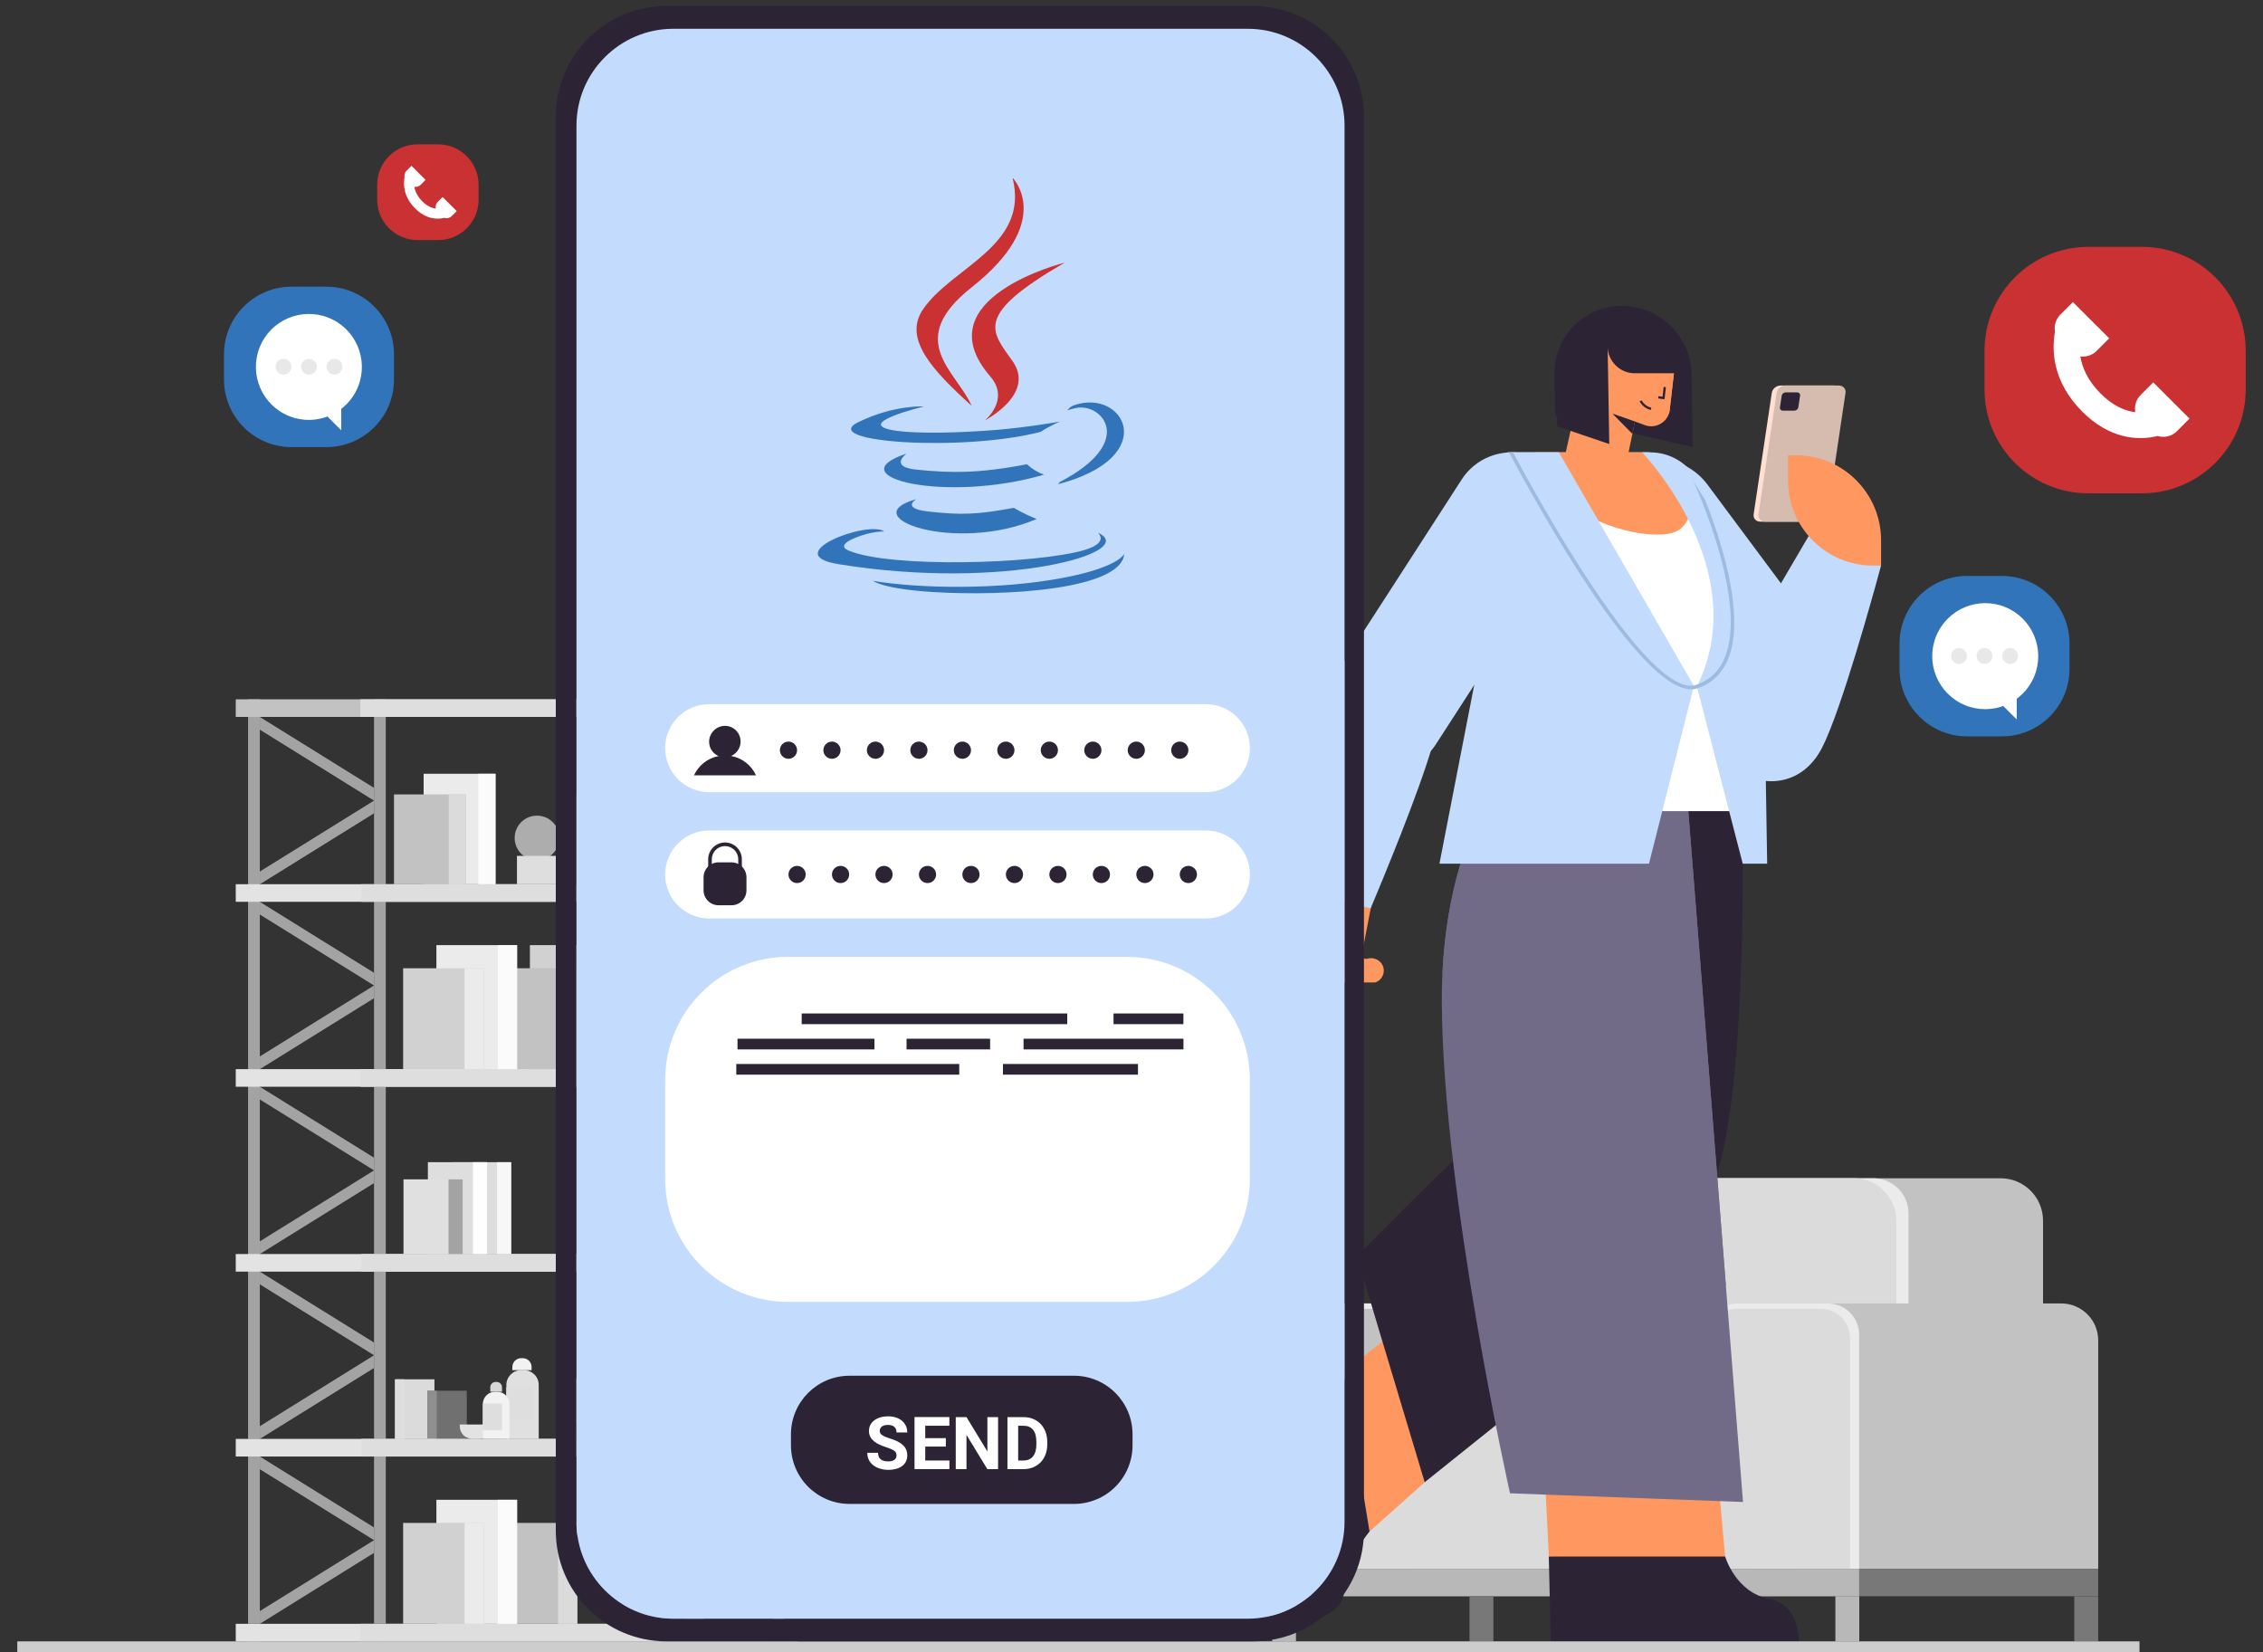 <?xml version="1.0" encoding="utf-8"?>
<!-- Generator: Adobe Illustrator 27.6.1, SVG Export Plug-In . SVG Version: 6.00 Build 0)  -->
<svg version="1.1" id="Layer_1" xmlns="http://www.w3.org/2000/svg" xmlns:xlink="http://www.w3.org/1999/xlink" x="0px" y="0px"
	 viewBox="0 0 500 365" style="enable-background:new 0 0 500 365;" xml:space="preserve">
<rect x="0" y="0" width="500" height="365" fill="#333333" stroke="none"/>
<style type="text/css">
	.st0{fill:#A3A3A3;}
	.st1{fill:#E3E3E3;}
	.st2{fill:#DEDEDE;}
	.st3{fill:#DBDBDB;}
	.st4{fill:#707070;}
	.st5{fill:#8F8F8F;}
	.st6{fill:#E0E0E0;}
	.st7{fill:#F2F2F2;}
	.st8{fill:#D6D6D6;}
	.st9{fill:#C7C7C7;}
	.st10{fill:#919191;}
	.st11{fill:#C2C2C2;}
	.st12{fill:#ADADAD;}
	.st13{fill:#DDDDDD;}
	.st14{fill:#F7F7F7;}
	.st15{fill:#FEFEFE;}
	.st16{fill:#7B7B7B;}
	.st17{fill:#EBEBEB;}
	.st18{fill:#FBFBFB;}
	.st19{fill:#D1D1D1;}
	.st20{fill:#535353;}
	.st21{fill:#787878;}
	.st22{fill:#B8B8B8;}
	.st23{fill:#C3DBFD;}
	.st24{fill:#FFDFD1;}
	.st25{fill:#D6BCAF;}
	.st26{fill:#2C2334;}
	.st27{fill:#FF9860;}
	.st28{fill:#726B88;}
	.st29{fill:#FFFFFF;}
	.st30{fill:#9DBBE0;}
	.st31{fill:#CDCDCD;}
	.st32{fill-rule:evenodd;clip-rule:evenodd;fill:#3174B9;}
	.st33{fill-rule:evenodd;clip-rule:evenodd;fill:#CA3132;}
	.st34{fill:#3174B9;}
	.st35{fill:#E8E8E8;}
	.st36{fill:#CA3132;}
</style>
<g id="Layer_1_00000067198234234344964090000010375363223493782687_">
</g>
<g>
	<g>
		<g>
			<g>
				<g>
					<rect x="54.81" y="236.22" class="st0" width="2.6" height="81.7"/>
					<rect x="142.88" y="236.22" class="st0" width="2.6" height="81.7"/>
					<rect x="52.09" y="236.22" class="st1" width="124.29" height="3.89"/>
					<rect x="52.09" y="277.07" class="st1" width="124.29" height="3.89"/>
				</g>
				<g>
					<rect x="82.64" y="236.22" class="st0" width="2.6" height="81.7"/>
					<rect x="170.71" y="236.22" class="st0" width="2.6" height="81.7"/>
					<rect x="79.62" y="236.22" class="st2" width="96.76" height="3.89"/>
					<rect x="79.83" y="277.07" class="st2" width="96.54" height="3.89"/>
				</g>
				<g>
					<polygon class="st0" points="57.41,242.92 82.64,258.59 82.64,255.79 57.41,240.11 					"/>
					<polygon class="st0" points="57.41,277.07 82.64,261.4 82.64,258.59 57.41,274.27 					"/>
				</g>
				<g>
					<polygon class="st0" points="57.41,283.77 82.64,299.44 82.64,296.63 57.41,280.96 					"/>
					<polygon class="st0" points="57.41,317.92 82.64,302.25 82.64,299.44 57.41,315.11 					"/>
				</g>
				<g>
					<polygon class="st0" points="145.48,242.92 170.71,258.59 170.71,255.78 145.48,240.11 					"/>
					<polygon class="st0" points="145.48,277.07 170.71,261.4 170.71,258.59 145.48,274.26 					"/>
				</g>
				<g>
					<polygon class="st0" points="145.48,283.76 170.71,299.44 170.71,296.63 145.48,280.96 					"/>
					<polygon class="st0" points="145.48,317.92 170.71,302.25 170.71,299.44 145.48,315.11 					"/>
					<g>
						<g>
							<g>
								<rect x="87.28" y="304.75" class="st3" width="8.71" height="13.17"/>
								<rect x="87.28" y="304.75" class="st2" width="2.08" height="13.17"/>
							</g>
							<g>
								<rect x="94.42" y="307.27" class="st4" width="8.71" height="10.64"/>
								<rect x="94.42" y="307.27" class="st5" width="2.08" height="10.64"/>
							</g>
						</g>
						<g>
							<g>
								<path class="st1" d="M101.59,315.15c0,1.53,1.24,2.76,2.76,2.76h1.5c1.53,0,2.76-1.24,2.76-2.76v-0.42h-7.03V315.15z"/>
							</g>
							<g>
								<g>
									<path class="st6" d="M119.03,317.91h-7.15v-11.91c0-1.81,1.46-3.27,3.27-3.27h0.61c1.81,0,3.27,1.46,3.27,3.27V317.91z"/>
									<path class="st7" d="M115.51,300.08h-0.36c-1.07,0-1.94,0.87-1.94,1.94v0.72h4.24v-0.72
										C117.45,300.95,116.58,300.08,115.51,300.08z"/>
									<rect x="111.87" y="306.51" class="st2" width="5.94" height="7.2"/>
								</g>
								<g>
									<path class="st7" d="M112.56,317.91h-5.88v-7.71c0-1.49,1.2-2.69,2.69-2.69h0.5c1.49,0,2.69,1.2,2.69,2.69V317.91z"/>
									<path class="st8" d="M109.73,305.33h-0.22c-0.65,0-1.18,0.53-1.18,1.18v1h2.59v-1
										C110.91,305.86,110.38,305.33,109.73,305.33z"/>
									<rect x="106.68" y="310.09" class="st2" width="4.24" height="5.92"/>
								</g>
							</g>
						</g>
						<g>
							<g>
								<g>
									<g>
										<path class="st3" d="M129.51,310.97h2.91c1.1,0,1.99,0.89,1.99,1.99v2.96c0,1.1-0.89,1.99-1.99,1.99h-2.91
											c-1.1,0-1.99-0.89-1.99-1.99v-2.96C127.52,311.86,128.41,310.97,129.51,310.97z"/>
										<path class="st7" d="M127.96,306.92h-2.27v-1.96c0-0.21,0.17-0.38,0.38-0.38h1.52c0.21,0,0.38,0.17,0.38,0.38V306.92z"/>
										<path class="st2" d="M125.17,306.56c0.04-0.34,0.42-0.6,0.84-0.6h1.63c0.42,0,0.8,0.26,0.84,0.6l1.19,9.33
											c0.14,1.08-0.41,2.03-1.24,2.03h-3.2c-0.83,0-1.38-0.95-1.24-2.03L125.17,306.56z"/>
									</g>
								</g>
								<g>
									<path class="st9" d="M128.28,314.27h2.96c0.92,0,1.66,0.75,1.66,1.66v0.31c0,0.92-0.75,1.66-1.66,1.66h-2.96
										c-0.92,0-1.66-0.75-1.66-1.66v-0.31C126.62,315.02,127.36,314.27,128.28,314.27z"/>
									<path class="st7" d="M127.09,313.25h5.4c0.26,0,0.47,0.21,0.47,0.47v0.09c0,0.26-0.21,0.47-0.47,0.47h-5.4
										c-0.26,0-0.47-0.21-0.47-0.47v-0.09C126.62,313.46,126.83,313.25,127.09,313.25z"/>
								</g>
							</g>
						</g>
					</g>
					<g>
						<g>
							<path class="st3" d="M136.91,315.62v1.31c0,0.54,0.44,0.98,0.98,0.98h19.1c0.4,0,0.74-0.24,0.9-0.58
								c0.06-0.12,0.09-0.26,0.09-0.41v-1.29c0-0.55-0.44-0.99-0.99-0.99h-19.1C137.35,314.64,136.91,315.08,136.91,315.62z"/>
							<path class="st3" d="M149.73,314.64h14.73c0.83,0,1.5,0.67,1.5,1.5v0.28c0,0.83-0.67,1.5-1.5,1.5h-14.73
								c-0.83,0-1.5-0.67-1.5-1.5v-0.28C148.23,315.31,148.9,314.64,149.73,314.64z"/>
							<path class="st2" d="M149.46,314.64h15.26c0.68,0,1.23,0.55,1.23,1.23v0.23c0,0.68-0.55,1.23-1.23,1.23h-15.26
								c-0.68,0-1.23-0.55-1.23-1.23v-0.23C148.23,315.19,148.78,314.64,149.46,314.64z"/>
						</g>
						<g>
							<path class="st3" d="M136.91,312.35v1.31c0,0.54,0.44,0.98,0.98,0.98h19.1c0.4,0,0.74-0.24,0.9-0.58
								c0.06-0.12,0.09-0.26,0.09-0.41v-1.29c0-0.55-0.44-0.99-0.99-0.99h-19.1C137.35,311.37,136.91,311.81,136.91,312.35z"/>
							<path class="st3" d="M149.73,311.37h14.73c0.83,0,1.5,0.67,1.5,1.5v0.28c0,0.83-0.67,1.5-1.5,1.5h-14.73
								c-0.83,0-1.5-0.67-1.5-1.5v-0.28C148.23,312.04,148.9,311.37,149.73,311.37z"/>
							<path class="st2" d="M149.46,311.37h15.26c0.68,0,1.23,0.55,1.23,1.23v0.23c0,0.68-0.55,1.23-1.23,1.23h-15.26
								c-0.68,0-1.23-0.55-1.23-1.23v-0.23C148.23,311.92,148.78,311.37,149.46,311.37z"/>
						</g>
						<g>
							<path class="st4" d="M136.91,309.08v1.31c0,0.54,0.44,0.98,0.98,0.98h19.1c0.4,0,0.74-0.24,0.9-0.58
								c0.06-0.13,0.09-0.27,0.09-0.41v-1.3c0-0.55-0.44-0.99-0.99-0.99h-19.1C137.35,308.1,136.91,308.53,136.91,309.08z"/>
							<path class="st4" d="M149.73,308.1h14.73c0.83,0,1.5,0.67,1.5,1.5v0.28c0,0.83-0.67,1.5-1.5,1.5h-14.73
								c-0.83,0-1.5-0.67-1.5-1.5v-0.28C148.23,308.77,148.9,308.1,149.73,308.1z"/>
							<path class="st10" d="M149.46,308.1h15.26c0.68,0,1.23,0.55,1.23,1.23v0.23c0,0.68-0.55,1.23-1.23,1.23h-15.26
								c-0.68,0-1.23-0.55-1.23-1.23v-0.23C148.23,308.65,148.78,308.1,149.46,308.1z"/>
						</g>
						<g>
							<path class="st8" d="M136.91,305.81v1.31c0,0.54,0.44,0.98,0.98,0.98h19.1c0.4,0,0.74-0.24,0.9-0.58
								c0.06-0.12,0.09-0.26,0.09-0.41v-1.3c0-0.55-0.44-0.99-0.99-0.99h-19.1C137.35,304.82,136.91,305.26,136.91,305.81z"/>
							<path class="st8" d="M149.73,304.83h14.73c0.83,0,1.5,0.67,1.5,1.5v0.28c0,0.83-0.67,1.5-1.5,1.5h-14.73
								c-0.83,0-1.5-0.67-1.5-1.5v-0.28C148.23,305.49,148.9,304.83,149.73,304.83z"/>
							<path class="st7" d="M149.46,304.83h15.26c0.68,0,1.23,0.55,1.23,1.23v0.23c0,0.68-0.55,1.23-1.23,1.23h-15.26
								c-0.68,0-1.23-0.55-1.23-1.23v-0.23C148.23,305.38,148.78,304.83,149.46,304.83z"/>
						</g>
					</g>
				</g>
			</g>
			<g>
				<g>
					<rect x="54.81" y="154.51" class="st0" width="2.6" height="81.7"/>
					<rect x="142.88" y="154.51" class="st0" width="2.6" height="81.7"/>
					<rect x="52.09" y="154.51" class="st11" width="124.29" height="3.89"/>
					<rect x="52.09" y="195.36" class="st1" width="124.29" height="3.89"/>
				</g>
				<g>
					<rect x="82.64" y="154.51" class="st0" width="2.6" height="81.7"/>
					<rect x="170.71" y="154.51" class="st0" width="2.6" height="81.7"/>
					<rect x="79.62" y="154.51" class="st2" width="96.76" height="3.89"/>
					<rect x="79.83" y="195.36" class="st2" width="96.54" height="3.89"/>
				</g>
				<g>
					<polygon class="st0" points="57.41,161.22 82.64,176.89 82.64,174.08 57.41,158.41 					"/>
					<polygon class="st0" points="57.41,195.37 82.64,179.7 82.64,176.89 57.41,192.56 					"/>
				</g>
				<g>
					<polygon class="st0" points="57.41,202.06 82.64,217.74 82.64,214.93 57.41,199.26 					"/>
					<polygon class="st0" points="57.41,236.22 82.64,220.55 82.64,217.74 57.41,233.41 					"/>
				</g>
				<g>
					<polygon class="st0" points="145.48,161.21 170.71,176.89 170.71,174.08 145.48,158.4 					"/>
					<polygon class="st0" points="145.48,195.37 170.71,179.69 170.71,176.89 145.48,192.56 					"/>
				</g>
				<g>
					<polygon class="st0" points="145.48,202.06 170.71,217.73 170.71,214.93 145.48,199.25 					"/>
					<polygon class="st0" points="145.48,236.21 170.71,220.54 170.71,217.73 145.48,233.41 					"/>
				</g>
			</g>
		</g>
		<g>
			<g>
				<circle class="st12" cx="118.64" cy="185.14" r="4.93"/>
				<rect x="114.22" y="189.1" class="st2" width="8.84" height="6.26"/>
			</g>
			<g>
				<rect x="99.87" y="256.78" class="st13" width="13.06" height="20.28"/>
				<rect x="109.81" y="256.78" class="st14" width="3.12" height="20.28"/>
			</g>
			<g>
				<rect x="94.54" y="256.78" class="st2" width="13.06" height="20.28"/>
				<rect x="104.49" y="256.78" class="st15" width="3.12" height="20.28"/>
			</g>
			<g>
				<rect x="89.15" y="260.57" class="st6" width="13.06" height="16.5"/>
				<rect x="99.1" y="260.57" class="st0" width="3.12" height="16.5"/>
			</g>
		</g>
		<g>
			<g>
				<g>
					<rect x="137.73" y="208.82" class="st16" width="17.83" height="27.4"/>
					<rect x="151.31" y="208.82" class="st0" width="4.25" height="27.4"/>
				</g>
				<g>
					<rect x="130.38" y="213.93" class="st17" width="17.83" height="22.28"/>
					<rect x="143.95" y="213.93" class="st18" width="4.25" height="22.28"/>
				</g>
			</g>
			<g>
				<g>
					<rect x="117.08" y="208.82" class="st19" width="17.83" height="27.4"/>
					<rect x="130.65" y="208.82" class="st17" width="4.25" height="27.4"/>
				</g>
				<g>
					<rect x="109.72" y="213.93" class="st11" width="17.83" height="22.28"/>
					<rect x="123.3" y="213.93" class="st3" width="4.25" height="22.28"/>
				</g>
			</g>
			<g>
				<g>
					<rect x="96.42" y="208.82" class="st17" width="17.83" height="27.4"/>
					<rect x="109.99" y="208.82" class="st18" width="4.25" height="27.4"/>
				</g>
				<g>
					<rect x="89.07" y="213.93" class="st19" width="17.83" height="22.28"/>
					<rect x="102.64" y="213.93" class="st17" width="4.25" height="22.28"/>
				</g>
			</g>
		</g>
		<g>
			<g>
				<g>
					<rect x="139.52" y="170.96" class="st19" width="15.88" height="24.4"/>
					<rect x="151.61" y="170.96" class="st17" width="3.79" height="24.4"/>
				</g>
				<g>
					<rect x="133.04" y="170.96" class="st11" width="15.88" height="24.4"/>
					<rect x="145.13" y="170.96" class="st3" width="3.79" height="24.4"/>
				</g>
				<g>
					<rect x="126.5" y="175.52" class="st16" width="15.88" height="19.85"/>
					<rect x="138.58" y="175.52" class="st0" width="3.79" height="19.85"/>
				</g>
			</g>
			<g>
				<g>
					<rect x="93.6" y="170.96" class="st17" width="15.88" height="24.4"/>
					<rect x="105.69" y="170.96" class="st18" width="3.79" height="24.4"/>
				</g>
				<g>
					<rect x="87.05" y="175.52" class="st11" width="15.88" height="19.85"/>
					<rect x="99.14" y="175.52" class="st3" width="3.79" height="19.85"/>
				</g>
			</g>
		</g>
	</g>
	<g>
		<g>
			<g>
				<g>
					<rect x="54.81" y="358.77" class="st0" width="2.6" height="3.89"/>
					<rect x="142.88" y="358.77" class="st0" width="2.6" height="3.89"/>
					<rect x="52.09" y="358.77" class="st1" width="124.29" height="3.89"/>
					<rect x="52.09" y="362.66" class="st1" width="124.29" height="0"/>
				</g>
				<g>
					<rect x="82.64" y="358.77" class="st20" width="2.6" height="3.89"/>
					<rect x="170.71" y="358.77" class="st0" width="2.6" height="3.89"/>
					<rect x="79.62" y="358.77" class="st2" width="96.76" height="3.89"/>
					<rect x="79.62" y="362.66" class="st2" width="96.76" height="0"/>
				</g>
			</g>
			<g>
				<g>
					<rect x="54.81" y="317.92" class="st0" width="2.6" height="40.84"/>
					<rect x="142.88" y="317.92" class="st0" width="2.6" height="40.84"/>
					<rect x="52.09" y="317.92" class="st1" width="124.29" height="3.89"/>
					<rect x="52.09" y="317.91" class="st11" width="124.29" height="0.01"/>
				</g>
				<g>
					<rect x="82.64" y="317.92" class="st0" width="2.6" height="40.84"/>
					<rect x="170.71" y="317.92" class="st0" width="2.6" height="40.84"/>
					<rect x="79.83" y="317.92" class="st2" width="96.54" height="3.89"/>
					<rect x="79.83" y="317.91" class="st18" width="96.54" height="0.01"/>
				</g>
				<g>
					<polygon class="st0" points="57.41,324.62 82.64,340.29 82.64,337.48 57.41,321.81 					"/>
					<polygon class="st0" points="57.41,358.77 82.64,343.1 82.64,340.29 57.41,355.96 					"/>
				</g>
				<g>
					<polygon class="st0" points="145.48,324.61 170.71,340.29 170.71,337.48 145.48,321.81 					"/>
					<polygon class="st0" points="145.48,358.77 170.71,343.09 170.71,340.29 145.48,355.96 					"/>
				</g>
			</g>
		</g>
		<g>
			<g>
				<g>
					<rect x="137.73" y="331.37" class="st16" width="17.83" height="27.4"/>
					<rect x="151.31" y="331.37" class="st0" width="4.25" height="27.4"/>
				</g>
			</g>
			<g>
				<g>
					<rect x="109.72" y="336.48" class="st11" width="17.83" height="22.28"/>
					<rect x="123.3" y="336.48" class="st3" width="4.25" height="22.28"/>
				</g>
			</g>
			<g>
				<g>
					<rect x="96.42" y="331.37" class="st17" width="17.83" height="27.4"/>
					<rect x="109.99" y="331.37" class="st18" width="4.25" height="27.4"/>
				</g>
				<g>
					<rect x="89.07" y="336.48" class="st19" width="17.83" height="22.28"/>
					<rect x="102.64" y="336.48" class="st17" width="4.25" height="22.28"/>
				</g>
			</g>
		</g>
	</g>
</g>
<g>
	<g>
		<g>
			<g>
				<path class="st11" d="M388.45,287.99h-91.8c-4.51,0-5.41,3.65-5.41,8.16v50.5h105.38v-50.5
					C396.61,291.64,392.96,287.99,388.45,287.99z"/>
				<path class="st17" d="M305.12,287.99h-17.14c-3.82,0-6.91,3.1-6.91,6.91v51.74h30.96V294.9
					C312.03,291.09,308.94,287.99,305.12,287.99z"/>
				<path class="st11" d="M303.56,289.18h-16.05c-3.56,0-6.44,2.89-6.44,6.44v51.02h28.94v-51.02
					C310.01,292.07,307.12,289.18,303.56,289.18z"/>
			</g>
			<g>
				<path class="st11" d="M442.02,260.33h-88.84c-5.18,0-9.39,4.2-9.39,9.39v48.96h107.61v-48.96
					C451.41,264.53,447.21,260.33,442.02,260.33z"/>
				<path class="st17" d="M413.91,260.33h-84.95c-4.29,0-7.76,3.48-7.76,7.76v50.58h100.48v-50.58
					C421.67,263.8,418.2,260.33,413.91,260.33z"/>
				<path class="st3" d="M409.6,260.33h-81.7c-5.18,0-9.39,4.2-9.39,9.39v48.96h100.48v-48.96
					C418.99,264.53,414.79,260.33,409.6,260.33z"/>
			</g>
			<g>
				<path class="st11" d="M403.31,307.1h-51.1c-4.51,0-8.16,3.65-8.16,8.16v31.39h67.42v-31.39
					C411.47,310.75,407.82,307.1,403.31,307.1z"/>
				<path class="st17" d="M360.82,307.1H304.9c-3.74,0-6.78,3.03-6.78,6.78v32.77h69.48v-32.77
					C367.6,310.13,364.56,307.1,360.82,307.1z"/>
				<path class="st3" d="M360.39,308.54h-57.17c-2.86,0-5.18,2.32-5.18,5.18v32.93h67.53v-32.93
					C365.57,310.86,363.25,308.54,360.39,308.54z"/>
			</g>
		</g>
		<g>
			<path class="st11" d="M455.43,287.99H395.4c-4.51,0-8.16,3.65-8.16,8.16v50.5h76.35v-50.5
				C463.59,291.64,459.93,287.99,455.43,287.99z"/>
			<path class="st17" d="M403.86,287.99h-19.89c-3.82,0-6.91,3.1-6.91,6.91v51.74h33.71V294.9
				C410.78,291.09,407.68,287.99,403.86,287.99z"/>
			<path class="st3" d="M402.31,289.18h-18.8c-3.56,0-6.44,2.89-6.44,6.44v51.02h31.69v-51.02
				C408.75,292.07,405.87,289.18,402.31,289.18z"/>
		</g>
	</g>
	<rect x="281.06" y="346.65" class="st21" width="182.52" height="6.03"/>
	<rect x="281.06" y="346.65" class="st22" width="129.71" height="6.03"/>
	<rect x="458.3" y="352.68" class="st21" width="5.28" height="9.97"/>
	<rect x="324.68" y="352.68" class="st21" width="5.28" height="9.97"/>
	<rect x="405.52" y="352.68" class="st22" width="5.28" height="9.97"/>
	<rect x="281.06" y="352.68" class="st22" width="5.28" height="9.97"/>
</g>
<g>
	<g>
		<path class="st23" d="M415.62,124.93c0,0-6.49,24.25-11.26,36.24c-0.62,1.58-1.22,2.94-1.77,4.01
			c-3.87,7.55-11.24,9.05-17.75,5.84c-2.58-1.28-4.55-3.27-5.77-5.63c-1.86-3.57-2.01-7.96-0.02-11.85l19.44-33.18l1.77-3.02
			L415.62,124.93z"/>
	</g>
	<g>
		<g>
			<path class="st24" d="M400.73,115.26h-11.8c-0.94,0-1.6-0.73-1.47-1.62l4.01-26.84c0.13-0.9,1.01-1.62,1.95-1.62h11.8
				c0.94,0,1.6,0.73,1.47,1.62l-4.01,26.84C402.55,114.54,401.67,115.26,400.73,115.26z"/>
			<path class="st25" d="M401.8,115.26H390c-0.94,0-1.6-0.73-1.47-1.62l4.01-26.84c0.13-0.9,1.01-1.62,1.95-1.62h11.8
				c0.94,0,1.6,0.73,1.47,1.62l-4.01,26.84C403.62,114.54,402.74,115.26,401.8,115.26z"/>
			<path class="st26" d="M396.46,90.73h-2.54c-0.42,0-0.71-0.32-0.65-0.72l0.39-2.59c0.06-0.4,0.45-0.72,0.87-0.72h2.54
				c0.42,0,0.71,0.32,0.65,0.72l-0.39,2.59C397.27,90.4,396.88,90.73,396.46,90.73z"/>
		</g>
	</g>
	<g>
		<g>
			<g>
				<path class="st26" d="M377.47,264.23l-45.26-18.41l10.86-68.44h41.88C385.23,192.02,385.76,248.26,377.47,264.23z"/>
				<polygon class="st27" points="302.6,338.38 314.78,327.49 322.65,300.28 311.69,291.57 296.82,303.14 				"/>
				<path class="st26" d="M299.81,277.63l14.97,49.86l45.28-36.29c8.37-6.71,11.6-17.98,8.12-28.27l-12.86-37.96
					C327.2,249.17,299.81,277.63,299.81,277.63z"/>
				<path class="st26" d="M290.57,357.59l-5.86-44.84l12.1-9.61l5.79,35.23c0,0-5.48,6.46-5.58,12.65
					C296.93,356.63,290.57,357.59,290.57,357.59z"/>
				<polygon class="st27" points="381.37,346.2 380,331.03 362.18,314.7 341.15,322.35 342.21,343.9 				"/>
				<path class="st28" d="M381.33,284.13l3.78,47.73l-43.41-1.62l-1.94-0.08l-6.13-0.23c0,0-14.83-66.02-15.07-108.44
					c-0.01-2.25,0.03-4.43,0.14-6.53c0.91-18.79,6.08-31.32,9.41-37.58h44.77L381.33,284.13z"/>
				<path class="st28" d="M381.33,284.13c-21.04-6.91-13.49-35.22-32.07-36.92c-13.21-1.2-24.25-19.23-30.56-32.24
					c0.91-18.79,6.08-31.32,9.41-37.58h44.77L381.33,284.13z"/>
				<path class="st26" d="M397.45,362.65h-54.81l-0.44-18.75h38.96c0,0,2.33,7.98,9.78,9.36
					C397.68,354.51,397.45,362.65,397.45,362.65z"/>
			</g>
			<g>
				<g>
					<g>
						<g>
							<g>
								<g>
									<path class="st23" d="M400.41,159.78l-0.57,0.54c-6.06,4.62-14.77,3.36-19.45-2.82l-25.15-33.79
										c-4.68-6.18-3.55-14.92,2.51-19.54h0c6.06-4.62,14.77-3.36,19.45,2.82l25.15,33.79
										C407.03,146.95,406.48,155.16,400.41,159.78z"/>
								</g>
								<path class="st29" d="M387.31,133.57l0.74,45.64h-61.75l-1.14-69.74c-0.04-2.41,0.83-4.63,2.27-6.3
									c1.71-1.98,4.24-3.23,7.08-3.23h29.09c4.09,0,7.92,2.14,10.09,5.65l2.01,3.23l8.21,13.24
									C386.08,125.53,387.24,129.51,387.31,133.57z"/>
								<path class="st27" d="M375.72,108.83c-3.25,5.54-2.26,9.29-9.56,9.29c-10.76,0-26.92-8.14-27.09-18.17h24.54
									c4.09,0,7.92,2.14,10.09,5.65L375.72,108.83z"/>
								<polygon class="st23" points="344.43,99.94 374.26,151.55 364.34,190.82 318.04,190.82 325.84,150.73 332.97,99.94 								
									"/>
								<path class="st23" d="M345.52,120.68l-17.95,27.8l-10.28,15.91c-3.96,6.17-12.22,7.87-18.46,3.81
									c-6.23-4.07-8.08-12.36-4.12-18.53l25.19-39l3.04-4.71c1.56-2.43,3.79-4.17,6.29-5.13c3.86-1.48,8.38-1.14,12.16,1.32
									C347.63,106.22,349.47,114.51,345.52,120.68z"/>
							</g>
						</g>
					</g>
					<g>
						<path class="st27" d="M303.81,217.07c1.54-0.46,2.35-2.15,1.72-3.68c-0.07-0.16-0.15-0.31-0.24-0.45
							c-0.38-0.56-0.95-0.95-1.59-1.13c-0.53-0.15-1.1-0.15-1.64,0.01c-0.65,0.19-1.28-0.38-1.15-1.05l1.95-10.1
							c0,0,0-0.01,0.01-0.02l0.21-1.11l-3.19-0.66L286.19,196l-0.2,1.03l0.73,11.3c0.32,4.9,4.42,8.74,9.32,8.74H303.81z"/>
						<path class="st23" d="M285.98,197.13l13.35,2.8l3.51,0.74c0,0,0-0.01,0.01-0.02c0.07-0.18,0.64-1.5,1.5-3.58
							c3.41-8.2,11.54-28.17,13.09-36.16c1.61-8.35-3.3-14.1-10.44-15.6c-3.57-0.75-7.09,0.02-9.89,1.87
							c-2.78,1.84-4.84,4.76-5.53,8.31l-0.98,7.29c0,0,0,0.01,0,0.02l-0.49,3.64l-0.56,4.12L286,197.02L285.98,197.13z"/>
					</g>
				</g>
			</g>
		</g>
		<path class="st23" d="M374.92,151.69l10.13,39.14h5.4c0,0-0.83-51-0.96-59.16c-0.1-5.86-9.83-19.62-15.33-26.94
			c-2.26-3-5.78-4.78-9.51-4.78l-1.82,0C362.82,99.94,387.72,125.78,374.92,151.69z"/>
		<g>
			<path class="st30" d="M382.1,144.87c-1.27,3.61-3.63,6.03-7.04,7.19c-0.45,0.15-0.93,0.23-1.42,0.23
				c-11.55,0-34.08-40.78-40.2-52.28c0.28-0.04,0.57-0.06,0.86-0.06c2.74,5.12,8.51,15.61,15.01,25.72
				c11.83,18.43,20.64,27.3,25.48,25.64c3.17-1.08,5.37-3.34,6.56-6.71c3.46-9.89-2.32-27.22-7.16-38.24l1.53,2.47l1.05,1.69
				C381.11,121.49,385.19,136.05,382.1,144.87z"/>
		</g>
		<g>
			<g>
				<path class="st26" d="M374.03,98.78l-30.43-6.93l-0.15-9.11c-0.14-8.37,6.54-15.16,14.91-15.16l0,0
					c8.37,0,15.27,6.79,15.4,15.16L374.03,98.78z"/>
			</g>
			<g>
				<g>
					<g>
						<g>
							<g>
								<polygon class="st27" points="358.15,108.03 345.96,99.89 350.84,78.02 363.92,80.14 								"/>
							</g>
						</g>
						<g>
							<g>
								<polygon class="st26" points="361.26,92.98 356.27,91.4 360.67,95.86 								"/>
							</g>
						</g>
						<g>
							<g>
								<path class="st27" d="M370.08,80.37l-0.07,0.58c-0.08,0.45-0.2,0.89-0.35,1.33c-1.45,4.15-5.82,6.41-10.01,5.31
									c-0.27-0.06-0.52-0.14-0.79-0.24c-0.46-0.17-0.89-0.37-1.31-0.61c-3.57-2-5.31-6.33-3.94-10.29
									c0.72-2.07,2.18-3.67,3.97-4.6c1.56-0.83,3.38-1.17,5.21-0.88c0.54,0.09,1.09,0.23,1.62,0.42c0.08,0.03,0.15,0.06,0.22,0.09
									c2.22,0.86,3.89,2.56,4.77,4.6c0.53,1.19,0.78,2.52,0.7,3.85C370.12,80.08,370.11,80.23,370.08,80.37z"/>
							</g>
						</g>
						<g>
							<g>
								<path class="st27" d="M368.91,90.63c-0.02,0.18-0.05,0.36-0.1,0.53c0,0.01-0.01,0.01-0.01,0.02
									c-0.56,2.2-3.07,3.58-5.28,2.78l-6.31-2.29l0.35-4.92l0.62-8.59l0.08,0.01l11.84,2.2l-0.07,0.58L368.91,90.63z"/>
							</g>
						</g>
						<g>
							<g>
								<path class="st27" d="M368.91,90.63c-0.02,0.18-0.05,0.36-0.1,0.53c0,0.01-0.01,0.01-0.01,0.02
									c-1.08,1.79-2.66,2.87-4.9,1.42c-2.26-1.45-3.54-3.31-4.25-5c-1.04-2.45-0.9-4.55-0.9-4.55l-0.5-4.88l-0.66-6.31
									c1.56-0.83,3.38-1.17,5.21-0.88l1.84,0.51c2.22,0.86,3.89,2.56,4.77,4.6l0.7,3.85c0,0.14-0.01,0.29-0.03,0.43l-0.07,0.58
									L368.91,90.63z"/>
							</g>
						</g>
						<g>
							<g>
								<path class="st27" d="M358.89,82.72c-0.5,1.45-2.09,2.19-3.54,1.66c-1.45-0.53-2.22-2.13-1.72-3.57
									c0.5-1.45,2.09-2.19,3.54-1.66C358.62,79.68,359.39,81.28,358.89,82.72z"/>
							</g>
						</g>
						<g>
							<g>
								<g>
									<g>
										<polygon class="st26" points="367.77,88.22 366.36,88.03 366.42,87.53 367.33,87.65 367.58,85.49 368.08,85.56 										
											"/>
									</g>
								</g>
							</g>
							<g>
								<g>
									<g>
										<path class="st26" d="M364.78,90.55c-1.59-0.21-2.48-1.79-2.52-1.86l0.44-0.24c0.01,0.01,0.81,1.42,2.14,1.6L364.78,90.55
											z"/>
									</g>
								</g>
							</g>
						</g>
					</g>
				</g>
			</g>
			<g>
				<path class="st26" d="M371.25,82.47h-10.06c-3.25,0-5.94-2.63-6-5.89l0,0l0.11,5.89l0.26,15.64l-11.51-3.92l-0.19-11.72
					c-0.11-6.92,5.4-12.52,12.32-12.52h4.35c5.81,0,10.6,4.71,10.7,10.53L371.25,82.47z"/>
			</g>
		</g>
	</g>
	<path class="st27" d="M415.62,124.97h-1.76c-10.39,0-18.81-8.42-18.81-18.81v-5.58h1.76c10.39,0,18.81,8.42,18.81,18.81V124.97z"/>
</g>
<rect x="3.82" y="362.65" class="st31" width="468.89" height="2.4"/>
<g>
	<path class="st26" d="M276.89,1.33H147.27c-13.51,0-24.47,10.95-24.47,24.47v312.38c0,13.52,10.97,24.47,24.47,24.47h129.62
		c13.52,0,24.47-10.95,24.47-24.47V25.81C301.36,12.29,290.41,1.33,276.89,1.33z M297.06,336.23c0,6.49-2.89,12.31-7.47,16.23
		c-3.73,3.22-8.61,5.18-13.92,5.18H148.76c-10.37,0-19.01-7.4-20.99-17.17c-0.26-1.38-0.41-2.79-0.41-4.23V27.73
		c0-11.78,9.59-21.37,21.4-21.37h126.91c11.8,0,21.39,9.59,21.39,21.37V336.23z"/>
	<path class="st23" d="M148.76,357.64c-11.8,0-21.39-9.6-21.39-21.39V27.75c0-11.8,9.6-21.39,21.39-21.39h126.92
		c11.8,0,21.39,9.6,21.39,21.39v308.5c0,11.8-9.6,21.39-21.39,21.39H148.76z"/>
</g>
<g>
	<g>
		<path class="st29" d="M266.44,175.02H156.68c-5.37,0-9.72-4.35-9.72-9.72v0c0-5.37,4.35-9.72,9.72-9.72h109.76
			c5.37,0,9.72,4.35,9.72,9.72v0C276.16,170.67,271.81,175.02,266.44,175.02z"/>
		<path class="st29" d="M266.44,202.93H156.68c-5.37,0-9.72-4.35-9.72-9.72v0c0-5.37,4.35-9.72,9.72-9.72h109.76
			c5.37,0,9.72,4.35,9.72,9.72v0C276.16,198.58,271.81,202.93,266.44,202.93z"/>
		<path class="st29" d="M249,287.64h-74.88c-15,0-27.15-12.16-27.15-27.15v-21.93c0-15,12.16-27.15,27.15-27.15H249
			c15,0,27.15,12.16,27.15,27.15v21.93C276.16,275.48,264,287.64,249,287.64z"/>
	</g>
	<g>
		<g>
			
				<ellipse transform="matrix(0.707 -0.707 0.707 0.707 -68.942 161.264)" class="st26" cx="160.19" cy="163.85" rx="3.49" ry="3.46"/>
		</g>
		<g>
			<path class="st26" d="M153.33,171.31c1-2.19,3.02-3.81,5.46-4.27c0.45-0.09,0.92-0.14,1.4-0.14c0.48,0,0.94,0.05,1.4,0.14
				c2.44,0.46,4.45,2.08,5.45,4.27H153.33z"/>
		</g>
	</g>
	<g>
		<g>
			<path class="st26" d="M161.63,200.01h-2.88c-1.82,0-3.3-1.48-3.3-3.3v-2.88c0-1.82,1.48-3.3,3.3-3.3h2.88
				c1.82,0,3.3,1.48,3.3,3.3v2.88C164.93,198.54,163.45,200.01,161.63,200.01z"/>
		</g>
		<g>
			<path class="st26" d="M163.91,192.18h-7.44v-2.32c0-2.05,1.67-3.72,3.72-3.72c2.05,0,3.72,1.67,3.72,3.72V192.18z M157.27,191.38
				h5.84v-1.52c0-1.61-1.31-2.92-2.92-2.92c-1.61,0-2.92,1.31-2.92,2.92V191.38z"/>
		</g>
	</g>
</g>
<g>
	<circle class="st26" cx="174.21" cy="165.75" r="1.9"/>
	<circle class="st26" cx="183.82" cy="165.75" r="1.9"/>
	<circle class="st26" cx="193.43" cy="165.75" r="1.9"/>
	<circle class="st26" cx="203.03" cy="165.75" r="1.9"/>
	<circle class="st26" cx="212.64" cy="165.75" r="1.9"/>
	<circle class="st26" cx="222.24" cy="165.75" r="1.9"/>
	<circle class="st26" cx="231.85" cy="165.75" r="1.9"/>
	<circle class="st26" cx="241.46" cy="165.75" r="1.9"/>
	<circle class="st26" cx="251.06" cy="165.75" r="1.9"/>
	<circle class="st26" cx="260.67" cy="165.75" r="1.9"/>
</g>
<g>
	<path class="st26" d="M178.01,193.21c0,1.05-0.85,1.9-1.9,1.9s-1.9-0.85-1.9-1.9c0-1.05,0.85-1.9,1.9-1.9
		S178.01,192.16,178.01,193.21z"/>
	<path class="st26" d="M187.62,193.21c0,1.05-0.85,1.9-1.9,1.9c-1.05,0-1.9-0.85-1.9-1.9c0-1.05,0.85-1.9,1.9-1.9
		C186.77,191.31,187.62,192.16,187.62,193.21z"/>
	<path class="st26" d="M197.22,193.21c0,1.05-0.85,1.9-1.9,1.9c-1.05,0-1.9-0.85-1.9-1.9c0-1.05,0.85-1.9,1.9-1.9
		C196.37,191.31,197.22,192.16,197.22,193.21z"/>
	<path class="st26" d="M206.83,193.21c0,1.05-0.85,1.9-1.9,1.9c-1.05,0-1.9-0.85-1.9-1.9c0-1.05,0.85-1.9,1.9-1.9
		C205.98,191.31,206.83,192.16,206.83,193.21z"/>
	<path class="st26" d="M216.43,193.21c0,1.05-0.85,1.9-1.9,1.9s-1.9-0.85-1.9-1.9c0-1.05,0.85-1.9,1.9-1.9
		S216.43,192.16,216.43,193.21z"/>
	<path class="st26" d="M226.04,193.21c0,1.05-0.85,1.9-1.9,1.9c-1.05,0-1.9-0.85-1.9-1.9c0-1.05,0.85-1.9,1.9-1.9
		C225.19,191.31,226.04,192.16,226.04,193.21z"/>
	<path class="st26" d="M235.65,193.21c0,1.05-0.85,1.9-1.9,1.9c-1.05,0-1.9-0.85-1.9-1.9c0-1.05,0.85-1.9,1.9-1.9
		C234.8,191.31,235.65,192.16,235.65,193.21z"/>
	<path class="st26" d="M245.25,193.21c0,1.05-0.85,1.9-1.9,1.9c-1.05,0-1.9-0.85-1.9-1.9c0-1.05,0.85-1.9,1.9-1.9
		C244.4,191.31,245.25,192.16,245.25,193.21z"/>
	<path class="st26" d="M254.86,193.21c0,1.05-0.85,1.9-1.9,1.9c-1.05,0-1.9-0.85-1.9-1.9c0-1.05,0.85-1.9,1.9-1.9
		C254.01,191.31,254.86,192.16,254.86,193.21z"/>
	<path class="st26" d="M264.46,193.21c0,1.05-0.85,1.9-1.9,1.9c-1.05,0-1.9-0.85-1.9-1.9c0-1.05,0.85-1.9,1.9-1.9
		C263.61,191.31,264.46,192.16,264.46,193.21z"/>
</g>
<path class="st26" d="M237.28,332.28h-49.57c-7.15,0-12.95-5.8-12.95-12.95v-2.42c0-7.15,5.8-12.95,12.95-12.95h49.57
	c7.15,0,12.95,5.8,12.95,12.95v2.42C250.23,326.48,244.44,332.28,237.28,332.28z"/>
<ellipse transform="matrix(0.029 -1 1 0.029 111.438 335.385)" class="st23" cx="228.41" cy="110.31" rx="2.86" ry="2.86"/>
<ellipse transform="matrix(0.999 -0.038 0.038 0.999 -4.059 9.156)" class="st23" cx="236.48" cy="110.31" rx="2.86" ry="2.86"/>
<circle class="st23" cx="244.55" cy="110.31" r="2.86"/>
<g>
	<path class="st29" d="M198.08,321.58c0-0.2-0.03-0.38-0.09-0.54c-0.06-0.16-0.17-0.31-0.34-0.45s-0.4-0.27-0.69-0.4
		c-0.29-0.13-0.67-0.27-1.13-0.42c-0.53-0.17-1.02-0.36-1.49-0.57c-0.47-0.21-0.87-0.46-1.22-0.75s-0.63-0.62-0.83-0.99
		c-0.2-0.37-0.3-0.81-0.3-1.31c0-0.48,0.1-0.92,0.31-1.32c0.21-0.4,0.5-0.74,0.88-1.02c0.38-0.28,0.82-0.5,1.34-0.65
		c0.52-0.16,1.09-0.23,1.71-0.23c0.64,0,1.22,0.09,1.74,0.26c0.52,0.18,0.97,0.42,1.34,0.74c0.37,0.32,0.65,0.69,0.85,1.13
		c0.2,0.43,0.3,0.91,0.3,1.43h-2.37c0-0.24-0.04-0.47-0.11-0.67c-0.08-0.21-0.19-0.38-0.35-0.53c-0.16-0.15-0.36-0.26-0.59-0.34
		c-0.24-0.08-0.52-0.12-0.84-0.12c-0.31,0-0.58,0.03-0.81,0.1c-0.23,0.07-0.42,0.16-0.57,0.28c-0.15,0.12-0.26,0.26-0.34,0.43
		c-0.08,0.16-0.11,0.34-0.11,0.52c0,0.38,0.19,0.7,0.58,0.95s0.95,0.49,1.7,0.72c0.63,0.19,1.18,0.41,1.66,0.65
		c0.48,0.24,0.87,0.51,1.19,0.81c0.32,0.3,0.56,0.64,0.72,1.01c0.16,0.37,0.24,0.8,0.24,1.27c0,0.51-0.1,0.96-0.3,1.35
		c-0.2,0.4-0.48,0.73-0.84,1c-0.36,0.27-0.8,0.48-1.32,0.62c-0.51,0.14-1.09,0.22-1.72,0.22c-0.38,0-0.76-0.03-1.14-0.1
		c-0.38-0.07-0.74-0.17-1.09-0.3c-0.35-0.14-0.67-0.31-0.96-0.51c-0.29-0.21-0.55-0.45-0.77-0.73c-0.22-0.28-0.39-0.6-0.51-0.95
		c-0.12-0.36-0.19-0.75-0.19-1.18h2.38c0,0.35,0.06,0.64,0.17,0.88c0.11,0.24,0.26,0.44,0.46,0.59c0.2,0.15,0.44,0.26,0.72,0.33
		c0.28,0.07,0.59,0.1,0.93,0.1c0.31,0,0.57-0.03,0.8-0.1c0.23-0.07,0.41-0.16,0.56-0.27c0.15-0.12,0.26-0.25,0.33-0.41
		C198.04,321.94,198.08,321.76,198.08,321.58z"/>
	<path class="st29" d="M208.98,319.61h-4.55v3.08h5.34v1.9h-7.71v-11.5h7.7v1.92h-5.33v2.74h4.55V319.61z"/>
	<path class="st29" d="M220.52,324.6h-2.37l-4.61-7.57v7.57h-2.37v-11.5h2.37l4.62,7.59v-7.59h2.36V324.6z"/>
	<path class="st29" d="M222.59,324.6v-11.5h3.54c0.77,0,1.48,0.13,2.13,0.4c0.65,0.27,1.2,0.64,1.66,1.12
		c0.46,0.48,0.82,1.06,1.08,1.73c0.26,0.67,0.39,1.42,0.39,2.24v0.52c0,0.82-0.13,1.57-0.38,2.24c-0.26,0.67-0.62,1.25-1.08,1.73
		c-0.47,0.48-1.02,0.85-1.67,1.12c-0.65,0.26-1.36,0.4-2.14,0.4H222.59z M224.96,315.01v7.68h1.15c0.94,0,1.65-0.31,2.14-0.93
		c0.49-0.62,0.73-1.5,0.73-2.65v-0.54c0-1.17-0.24-2.06-0.73-2.66c-0.48-0.6-1.19-0.9-2.13-0.9H224.96z"/>
</g>
<g>
	<g>
		<g>
			<rect x="177.13" y="223.92" class="st26" width="58.67" height="2.36"/>
		</g>
		<g>
			<rect x="246.03" y="223.92" class="st26" width="15.44" height="2.36"/>
		</g>
		<g>
			<rect x="162.95" y="229.5" class="st26" width="30.25" height="2.36"/>
		</g>
		<g>
			<rect x="226.15" y="229.5" class="st26" width="35.33" height="2.36"/>
		</g>
		<g>
			<rect x="162.68" y="235.08" class="st26" width="49.26" height="2.36"/>
		</g>
		<g>
			<rect x="221.6" y="235.08" class="st26" width="29.83" height="2.36"/>
		</g>
		<g>
			<rect x="200.3" y="229.5" class="st26" width="18.46" height="2.36"/>
		</g>
	</g>
</g>
<g>
	<path class="st32" d="M202.49,110.27c0,0-3.51,2.04,2.5,2.73c7.28,0.83,10.99,0.71,19.01-0.8c0,0,2.11,1.32,5.06,2.46
		C211.07,122.36,188.37,114.21,202.49,110.27z M200.29,100.22c0,0-3.93,2.91,2.08,3.53c7.77,0.8,13.91,0.87,24.53-1.18
		c0,0,1.47,1.49,3.77,2.3C208.94,111.23,184.75,105.38,200.29,100.22z"/>
	<path class="st33" d="M218.8,83.17c4.43,5.1-1.16,9.69-1.16,9.69s11.24-5.8,6.08-13.07c-4.82-6.78-8.52-10.14,11.5-21.75
		C235.22,58.03,203.79,65.88,218.8,83.17z"/>
	<path class="st32" d="M242.57,117.7c0,0,2.6,2.14-2.86,3.79c-10.37,3.14-43.17,4.09-52.28,0.12c-3.27-1.43,2.87-3.4,4.8-3.82
		c2.01-0.44,3.16-0.36,3.16-0.36c-3.64-2.56-23.54,5.04-10.11,7.22C221.92,130.61,252.07,121.99,242.57,117.7L242.57,117.7z
		 M204.17,89.81c0,0-16.68,3.96-5.91,5.4c4.55,0.61,13.62,0.47,22.07-0.24c6.91-0.58,13.84-1.82,13.84-1.82s-2.43,1.04-4.2,2.25
		c-16.94,4.46-49.67,2.38-40.25-2.17C197.7,89.37,204.17,89.81,204.17,89.81L204.17,89.81z M234.1,106.53
		c17.22-8.95,9.26-17.55,3.7-16.39c-1.36,0.28-1.97,0.53-1.97,0.53s0.51-0.79,1.47-1.13c11-3.86,19.45,11.4-3.55,17.45
		C233.76,106.99,234.03,106.75,234.1,106.53z"/>
	<path class="st33" d="M223.72,39.28c0,0,9.54,9.54-9.05,24.21c-14.9,11.77-3.4,18.48,0,26.15c-8.7-7.85-15.08-14.76-10.8-21.19
		C210.15,59.01,227.57,54.43,223.72,39.28L223.72,39.28z"/>
	<path class="st32" d="M205.87,130.79c16.53,1.06,41.92-0.59,42.52-8.41c0,0-1.16,2.97-13.66,5.32
		c-14.11,2.66-31.52,2.35-41.84,0.64C192.89,128.34,195,130.09,205.87,130.79z"/>
</g>
<g>
	<path class="st34" d="M442.31,162.7h-7.68c-8.25,0-14.94-6.69-14.94-14.94v-5.57c0-8.25,6.69-14.94,14.94-14.94h7.68
		c8.25,0,14.94,6.69,14.94,14.94v5.57C457.25,156.01,450.56,162.7,442.31,162.7z"/>
	<g>
		<polygon class="st29" points="445.59,158.97 445.59,152.86 439.48,152.86 		"/>
		<g>
			
				<ellipse transform="matrix(0.383 -0.924 0.924 0.383 136.733 494.594)" class="st29" cx="438.47" cy="144.98" rx="11.71" ry="11.71"/>
			<g>
				<circle class="st35" cx="432.83" cy="144.93" r="1.75"/>
				<path class="st35" d="M438.47,143.18c-0.97,0-1.75,0.78-1.75,1.75c0,0.97,0.78,1.75,1.75,1.75c0.97,0,1.75-0.78,1.75-1.75
					C440.22,143.96,439.44,143.18,438.47,143.18z"/>
				<path class="st35" d="M444.12,143.18c-0.97,0-1.75,0.78-1.75,1.75c0,0.97,0.78,1.75,1.75,1.75s1.75-0.78,1.75-1.75
					C445.87,143.96,445.08,143.18,444.12,143.18z"/>
			</g>
		</g>
	</g>
</g>
<g>
	<path class="st34" d="M72.11,98.79h-7.68c-8.25,0-14.94-6.69-14.94-14.94v-5.57c0-8.25,6.69-14.94,14.94-14.94h7.68
		c8.25,0,14.94,6.69,14.94,14.94v5.57C87.05,92.11,80.36,98.79,72.11,98.79z"/>
	<g>
		<polygon class="st29" points="75.39,95.07 75.39,88.95 69.27,88.95 		"/>
		<g>
			
				<ellipse transform="matrix(0.372 -0.928 0.928 0.372 -32.383 114.269)" class="st29" cx="68.27" cy="81.07" rx="11.71" ry="11.71"/>
			<g>
				<circle class="st35" cx="62.63" cy="81.02" r="1.75"/>
				<path class="st35" d="M68.27,79.27c-0.97,0-1.75,0.78-1.75,1.75c0,0.97,0.78,1.75,1.75,1.75c0.97,0,1.75-0.78,1.75-1.75
					C70.02,80.05,69.24,79.27,68.27,79.27z"/>
				<circle class="st35" cx="73.91" cy="81.02" r="1.75"/>
			</g>
		</g>
	</g>
</g>
<g>
	<path class="st36" d="M473.23,109h-11.81c-12.68,0-22.95-10.28-22.95-22.95v-8.56c0-12.68,10.28-22.95,22.95-22.95h11.81
		c12.68,0,22.95,10.28,22.95,22.95v8.56C496.18,98.73,485.9,109,473.23,109z"/>
	<g>
		<path class="st29" d="M472.96,87.27c-1.03,1.03-1.42,2.47-1.17,3.8c-2.21-0.25-4.87-1.32-7.67-4.12
			c-2.85-2.85-4.07-5.74-4.48-8.21c1.27,0.18,2.61-0.22,3.59-1.2l2.79-2.79L458,66.74l-2.79,2.79l-0.01,0.01l-0.04-0.02
			c-0.01,0.02-0.03,0.07-0.06,0.13c-0.93,1.01-1.29,2.36-1.06,3.63c-0.74,4.14-0.57,11.07,6.05,17.69
			c5.98,5.98,12.26,6.45,16.62,5.36c1.46,0.45,3.11,0.1,4.26-1.05l2.79-2.79l-8.01-8.01L472.96,87.27z"/>
	</g>
</g>
<g>
	<path class="st36" d="M96.83,53.04h-4.58c-4.92,0-8.91-3.99-8.91-8.91V40.8c0-4.92,3.99-8.91,8.91-8.91h4.58
		c4.92,0,8.91,3.99,8.91,8.91v3.32C105.74,49.05,101.75,53.04,96.83,53.04z"/>
	<g>
		<path class="st29" d="M96.73,44.6c-0.4,0.4-0.55,0.96-0.45,1.48c-0.86-0.1-1.89-0.51-2.98-1.6c-1.11-1.11-1.58-2.23-1.74-3.19
			c0.49,0.07,1.01-0.08,1.39-0.46l1.08-1.08l-3.11-3.11l-1.08,1.08l-0.01,0.01l-0.02-0.01c0,0.01-0.01,0.03-0.02,0.05
			c-0.36,0.39-0.5,0.92-0.41,1.41c-0.29,1.61-0.22,4.3,2.35,6.87c2.32,2.32,4.76,2.51,6.45,2.08c0.57,0.18,1.21,0.04,1.65-0.41
			l1.08-1.08l-3.11-3.11L96.73,44.6z"/>
	</g>
</g>
</svg>
